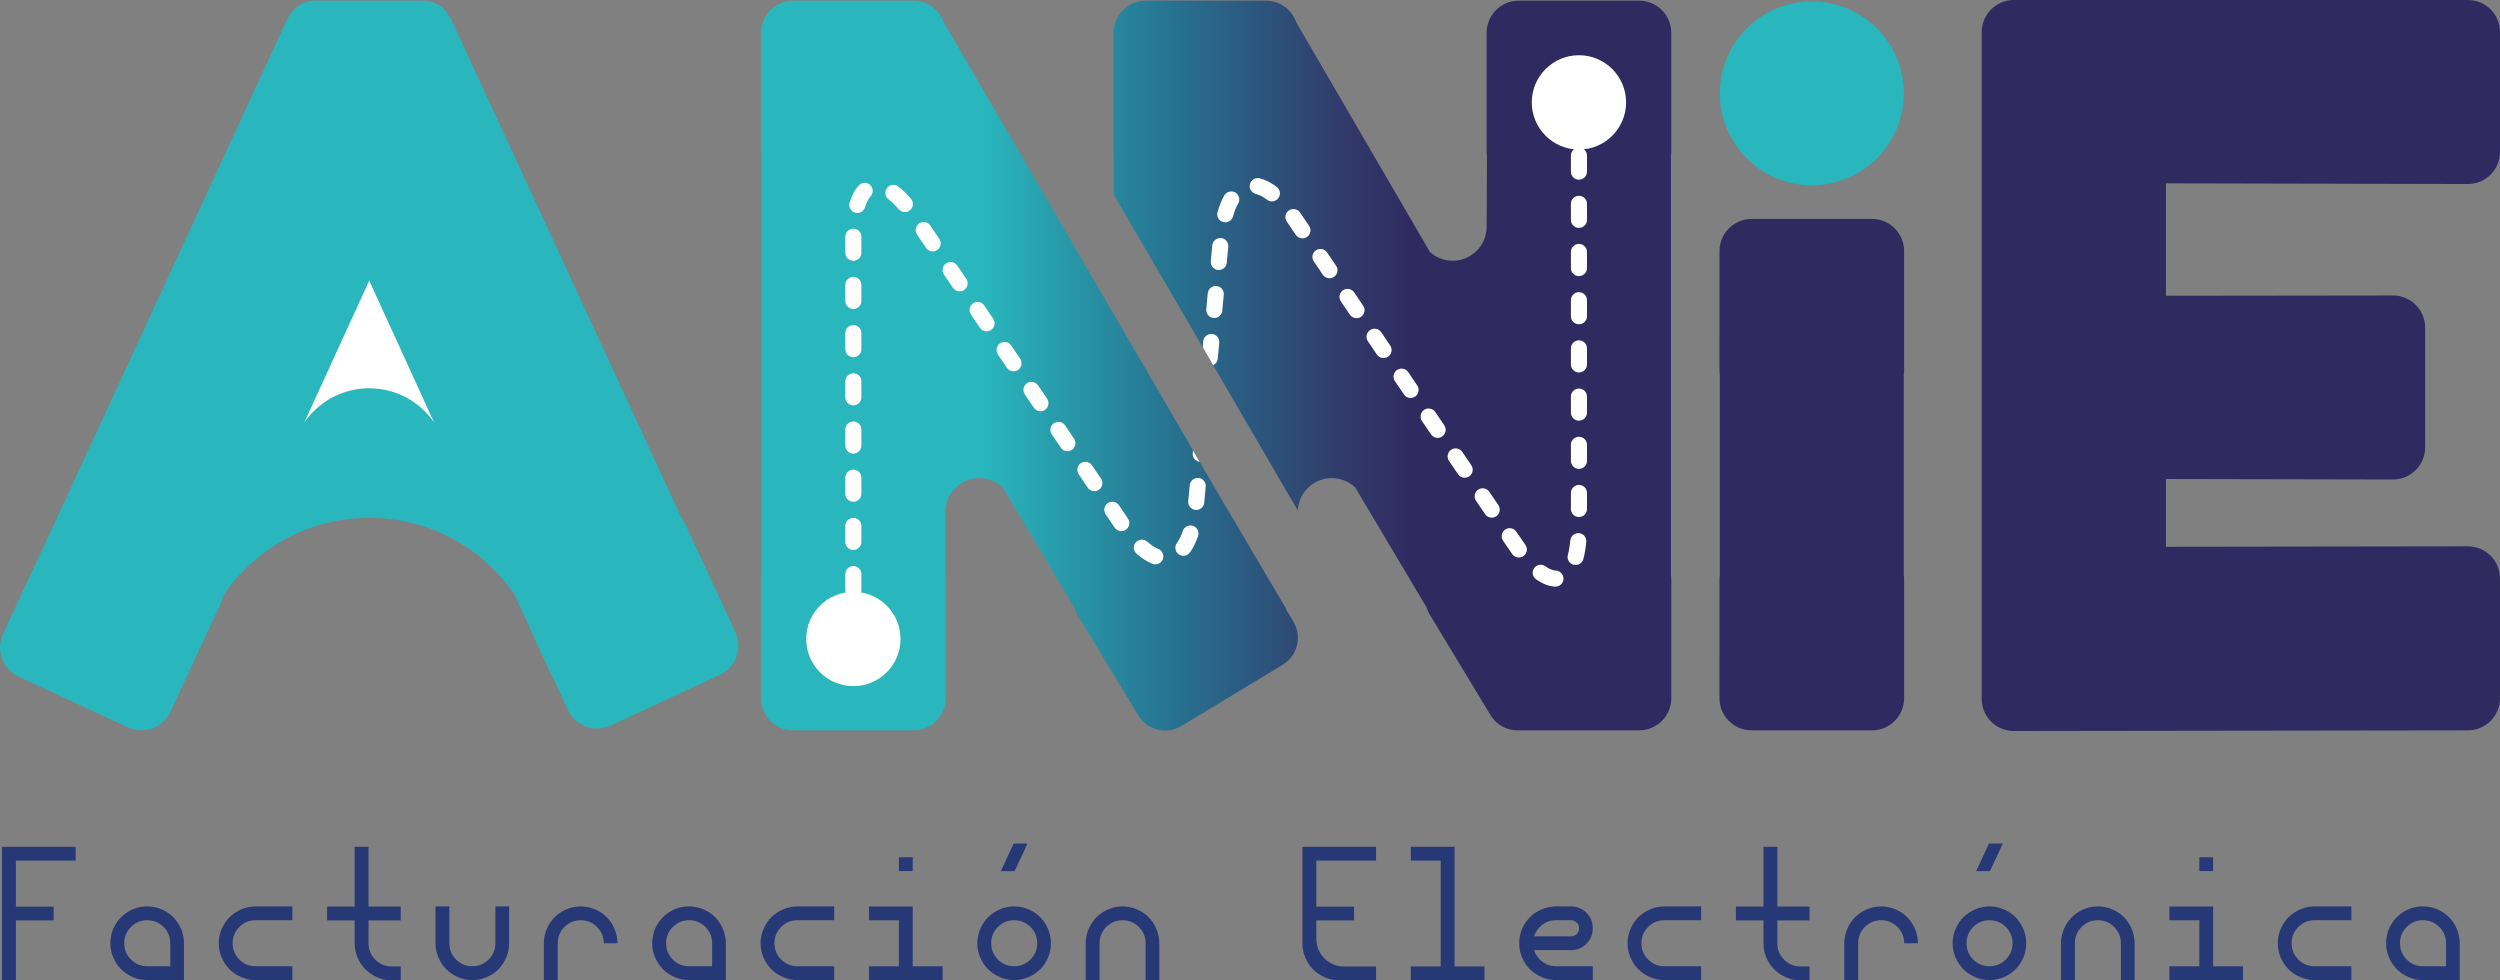 <?xml version="1.0" encoding="utf-8"?>
<!-- Generator: Adobe Illustrator 16.0.0, SVG Export Plug-In . SVG Version: 6.00 Build 0)  -->
<!DOCTYPE svg PUBLIC "-//W3C//DTD SVG 1.1//EN" "http://www.w3.org/Graphics/SVG/1.1/DTD/svg11.dtd">
<svg version="1.1" id="Capa_1" xmlns="http://www.w3.org/2000/svg" xmlns:xlink="http://www.w3.org/1999/xlink" x="0px" y="0px"
	 width="427.312px" height="167.559px" viewBox="0 0 427.312 167.559" enable-background="new 0 0 427.312 167.559"
	 xml:space="preserve">
<rect x="0" y="0" width="427.312" height="167.559" fill="#808080" stroke="none"/>
<g>
	<g>
		<g>
			<g>
				<path fill="#263876" d="M0.344,144.738h12.581v2.36H2.715v7.869h6.453v2.352H2.715v10.239H0.344V144.738z"/>
				<path fill="#263876" d="M25.143,154.929h0.039c0.853,0,1.666,0.167,2.439,0.502c0.773,0.334,1.439,0.781,1.997,1.342
					c0.558,0.562,1.002,1.23,1.333,2.007c0.331,0.777,0.496,1.592,0.496,2.444v6.296h-6.285c-0.853,0-1.667-0.167-2.444-0.502
					c-0.777-0.334-1.446-0.782-2.007-1.343s-1.008-1.229-1.343-2.007c-0.334-0.776-0.502-1.592-0.502-2.444
					c0-1.141,0.281-2.193,0.842-3.157s1.322-1.728,2.287-2.292C22.959,155.211,24.008,154.929,25.143,154.929z M25.162,157.289
					c-1.089,0-2.015,0.384-2.779,1.151c-0.764,0.767-1.146,1.695-1.146,2.783c0,1.089,0.382,2.017,1.146,2.784
					c0.765,0.768,1.69,1.15,2.779,1.15h3.944v-3.935c0-1.088-0.382-2.015-1.146-2.778c-0.765-0.764-1.69-1.149-2.779-1.156H25.162z"
					/>
				<path fill="#263876" d="M49.971,167.52h-6.285c-0.853,0-1.667-0.167-2.444-0.502c-0.777-0.334-1.446-0.782-2.007-1.343
					s-1.008-1.229-1.343-2.007c-0.334-0.776-0.502-1.592-0.502-2.444s0.168-1.667,0.502-2.444c0.335-0.776,0.782-1.445,1.343-2.007
					c0.561-0.561,1.229-1.008,2.007-1.342c0.777-0.335,1.592-0.502,2.444-0.502h6.285v2.36h-6.285c-1.089,0-2.015,0.384-2.779,1.151
					c-0.764,0.767-1.146,1.695-1.146,2.783c0,1.089,0.382,2.017,1.146,2.784c0.765,0.768,1.69,1.15,2.779,1.15h6.285V167.52z"/>
				<path fill="#263876" d="M68.493,165.188v2.37h-1.554c-0.853,0-1.669-0.167-2.449-0.502c-0.78-0.334-1.453-0.783-2.017-1.348
					c-0.564-0.563-1.014-1.234-1.348-2.011c-0.335-0.777-0.502-1.592-0.502-2.444v-3.935h-4.712v-2.352h4.712v-10.229h2.371v10.229
					h5.498v2.352h-5.498v3.935c0,1.088,0.385,2.016,1.155,2.783s1.7,1.151,2.789,1.151H68.493z"/>
				<path fill="#263876" d="M74.436,154.929h2.371v6.295c0,1.089,0.382,2.017,1.146,2.784c0.765,0.768,1.69,1.15,2.779,1.15
					s2.018-0.383,2.789-1.15c0.771-0.768,1.155-1.695,1.155-2.784v-6.295h2.341v6.295c0,0.853-0.165,1.668-0.496,2.444
					c-0.331,0.777-0.777,1.448-1.338,2.012c-0.561,0.564-1.229,1.012-2.007,1.343s-1.592,0.497-2.444,0.497
					s-1.667-0.167-2.444-0.502c-0.777-0.334-1.446-0.782-2.007-1.343s-1.008-1.229-1.343-2.007
					c-0.334-0.776-0.502-1.592-0.502-2.444V154.929z"/>
				<path fill="#263876" d="M95.329,167.52h-2.371v-6.296c0-0.853,0.168-1.667,0.502-2.444c0.335-0.776,0.782-1.445,1.343-2.007
					c0.561-0.561,1.229-1.008,2.007-1.342c0.777-0.335,1.592-0.502,2.444-0.502s1.667,0.166,2.444,0.497s1.446,0.778,2.007,1.342
					c0.561,0.564,1.007,1.235,1.338,2.012c0.331,0.777,0.496,1.592,0.496,2.444h-2.341c0-1.088-0.385-2.017-1.155-2.783
					c-0.771-0.768-1.7-1.151-2.789-1.151s-2.015,0.384-2.779,1.151c-0.764,0.767-1.146,1.695-1.146,2.783V167.52z"/>
				<path fill="#263876" d="M117.758,154.929h0.039c0.853,0,1.666,0.167,2.439,0.502c0.773,0.334,1.439,0.781,1.997,1.342
					c0.558,0.562,1.002,1.23,1.333,2.007c0.331,0.777,0.496,1.592,0.496,2.444v6.296h-6.285c-0.853,0-1.667-0.167-2.444-0.502
					c-0.777-0.334-1.446-0.782-2.007-1.343s-1.008-1.229-1.343-2.007c-0.334-0.776-0.502-1.592-0.502-2.444
					c0-1.141,0.281-2.193,0.842-3.157s1.322-1.728,2.287-2.292C115.574,155.211,116.623,154.929,117.758,154.929z M117.777,157.289
					c-1.089,0-2.015,0.384-2.779,1.151c-0.764,0.767-1.146,1.695-1.146,2.783c0,1.089,0.382,2.017,1.146,2.784
					c0.765,0.768,1.69,1.15,2.779,1.15h3.944v-3.935c0-1.088-0.382-2.015-1.146-2.778c-0.765-0.764-1.69-1.149-2.779-1.156H117.777z
					"/>
				<path fill="#263876" d="M142.585,167.52H136.3c-0.853,0-1.667-0.167-2.444-0.502c-0.777-0.334-1.446-0.782-2.007-1.343
					s-1.008-1.229-1.343-2.007c-0.334-0.776-0.502-1.592-0.502-2.444s0.168-1.667,0.502-2.444c0.335-0.776,0.782-1.445,1.343-2.007
					c0.561-0.561,1.229-1.008,2.007-1.342c0.777-0.335,1.592-0.502,2.444-0.502h6.285v2.36H136.3c-1.089,0-2.015,0.384-2.779,1.151
					c-0.764,0.767-1.146,1.695-1.146,2.783c0,1.089,0.382,2.017,1.146,2.784c0.765,0.768,1.69,1.15,2.779,1.15h6.285V167.52z"/>
				<path fill="#263876" d="M161.108,167.539h-12.581v-2.371h5.115v-7.869h-5.115v-2.351h7.477v10.22h5.104V167.539z
					 M156.004,146.528v2.36h-2.361v-2.36H156.004z"/>
				<path fill="#263876" d="M170.901,155.431c0.777-0.335,1.592-0.502,2.444-0.502s1.667,0.166,2.444,0.497s1.446,0.778,2.007,1.342
					c0.561,0.564,1.007,1.235,1.338,2.012c0.331,0.777,0.496,1.592,0.496,2.444s-0.165,1.668-0.496,2.444
					c-0.331,0.777-0.777,1.448-1.338,2.012c-0.561,0.564-1.229,1.012-2.007,1.343s-1.592,0.497-2.444,0.497
					s-1.667-0.167-2.444-0.502c-0.777-0.334-1.446-0.782-2.007-1.343s-1.008-1.229-1.343-2.007
					c-0.334-0.776-0.502-1.592-0.502-2.444s0.168-1.667,0.502-2.444c0.335-0.776,0.782-1.445,1.343-2.007
					C169.455,156.212,170.124,155.765,170.901,155.431z M176.135,158.44c-0.771-0.768-1.7-1.151-2.789-1.151
					s-2.015,0.384-2.779,1.151c-0.764,0.767-1.146,1.695-1.146,2.783c0,1.089,0.382,2.017,1.146,2.784
					c0.765,0.768,1.69,1.15,2.779,1.15s2.018-0.383,2.789-1.15c0.771-0.768,1.155-1.695,1.155-2.784
					C177.29,160.136,176.905,159.207,176.135,158.44z M171.063,148.898l2.203-4.722h2.352l-2.193,4.722H171.063z"/>
				<path fill="#263876" d="M185.573,167.52v-6.296c0-0.853,0.168-1.667,0.502-2.444c0.335-0.776,0.782-1.445,1.343-2.007
					c0.561-0.561,1.229-1.008,2.007-1.342c0.777-0.335,1.592-0.502,2.444-0.502s1.667,0.166,2.444,0.497s1.446,0.778,2.007,1.342
					c0.561,0.564,1.007,1.235,1.338,2.012c0.331,0.777,0.496,1.592,0.496,2.444v6.296h-2.341v-6.296
					c0-1.088-0.385-2.017-1.155-2.783c-0.771-0.768-1.7-1.151-2.789-1.151s-2.015,0.384-2.779,1.151
					c-0.764,0.767-1.146,1.695-1.146,2.783v6.296H185.573z"/>
				<path fill="#263876" d="M222.618,144.738h12.581v2.36h-10.21v7.869h6.453v2.352h-6.453v3.157c0,0.853,0.21,1.641,0.63,2.365
					c0.419,0.725,0.991,1.299,1.716,1.722s1.514,0.635,2.366,0.635h5.498v2.36h-6.285c-0.853,0-1.667-0.167-2.444-0.502
					c-0.777-0.334-1.446-0.781-2.007-1.342c-0.561-0.562-1.008-1.23-1.343-2.007c-0.334-0.777-0.502-1.592-0.502-2.444V144.738z"/>
				<path fill="#263876" d="M248.618,165.188h5.104v2.37h-12.581v-2.37h5.115v-18.09h-5.115v-2.36h7.477V165.188z"/>
				<path fill="#263876" d="M272.245,167.52h-6.285c-0.853,0-1.667-0.167-2.444-0.502c-0.777-0.334-1.446-0.782-2.007-1.343
					s-1.008-1.229-1.343-2.007c-0.334-0.776-0.502-1.592-0.502-2.444c0-1.095,0.261-2.111,0.782-3.049s1.234-1.693,2.14-2.268
					c0.905-0.573,1.898-0.894,2.98-0.959v-0.02h2.961c1.029,0,1.906,0.364,2.631,1.092s1.087,1.61,1.087,2.646
					c0,1.037-0.362,1.919-1.087,2.646s-1.602,1.092-2.631,1.092h-6.315c0.256,0.807,0.727,1.468,1.412,1.982
					c0.685,0.515,1.464,0.771,2.336,0.771h6.285V167.52z M262.212,160.044h6.315c0.38,0,0.705-0.135,0.974-0.403
					c0.269-0.27,0.403-0.594,0.403-0.975c0-0.38-0.135-0.704-0.403-0.974c-0.269-0.269-0.594-0.403-0.974-0.403h-2.567
					c-0.872,0-1.651,0.258-2.336,0.772C262.938,158.576,262.468,159.237,262.212,160.044z"/>
				<path fill="#263876" d="M290.769,167.52h-6.285c-0.853,0-1.667-0.167-2.444-0.502c-0.777-0.334-1.446-0.782-2.007-1.343
					s-1.008-1.229-1.343-2.007c-0.334-0.776-0.502-1.592-0.502-2.444s0.168-1.667,0.502-2.444c0.335-0.776,0.782-1.445,1.343-2.007
					c0.561-0.561,1.229-1.008,2.007-1.342c0.777-0.335,1.592-0.502,2.444-0.502h6.285v2.36h-6.285c-1.089,0-2.015,0.384-2.779,1.151
					c-0.764,0.767-1.146,1.695-1.146,2.783c0,1.089,0.382,2.017,1.146,2.784c0.765,0.768,1.69,1.15,2.779,1.15h6.285V167.52z"/>
				<path fill="#263876" d="M309.291,165.188v2.37h-1.554c-0.853,0-1.669-0.167-2.449-0.502c-0.78-0.334-1.453-0.783-2.017-1.348
					c-0.564-0.563-1.014-1.234-1.348-2.011c-0.335-0.777-0.502-1.592-0.502-2.444v-3.935h-4.712v-2.352h4.712v-10.229h2.371v10.229
					h5.498v2.352h-5.498v3.935c0,1.088,0.385,2.016,1.155,2.783s1.7,1.151,2.789,1.151H309.291z"/>
				<path fill="#263876" d="M317.604,167.52h-2.371v-6.296c0-0.853,0.168-1.667,0.502-2.444c0.335-0.776,0.782-1.445,1.343-2.007
					c0.561-0.561,1.229-1.008,2.007-1.342c0.777-0.335,1.592-0.502,2.444-0.502s1.667,0.166,2.444,0.497s1.446,0.778,2.007,1.342
					c0.561,0.564,1.007,1.235,1.338,2.012c0.331,0.777,0.496,1.592,0.496,2.444h-2.341c0-1.088-0.385-2.017-1.155-2.783
					c-0.771-0.768-1.7-1.151-2.789-1.151s-2.015,0.384-2.779,1.151c-0.764,0.767-1.146,1.695-1.146,2.783V167.52z"/>
				<path fill="#263876" d="M337.607,155.431c0.777-0.335,1.592-0.502,2.444-0.502s1.667,0.166,2.444,0.497s1.446,0.778,2.007,1.342
					c0.561,0.564,1.007,1.235,1.338,2.012c0.331,0.777,0.496,1.592,0.496,2.444s-0.165,1.668-0.496,2.444
					c-0.331,0.777-0.777,1.448-1.338,2.012c-0.561,0.564-1.229,1.012-2.007,1.343s-1.592,0.497-2.444,0.497
					s-1.667-0.167-2.444-0.502c-0.777-0.334-1.446-0.782-2.007-1.343s-1.008-1.229-1.343-2.007
					c-0.334-0.776-0.502-1.592-0.502-2.444s0.168-1.667,0.502-2.444c0.335-0.776,0.782-1.445,1.343-2.007
					C336.161,156.212,336.83,155.765,337.607,155.431z M342.841,158.44c-0.771-0.768-1.7-1.151-2.789-1.151
					s-2.015,0.384-2.779,1.151c-0.764,0.767-1.146,1.695-1.146,2.783c0,1.089,0.382,2.017,1.146,2.784
					c0.765,0.768,1.69,1.15,2.779,1.15s2.018-0.383,2.789-1.15c0.771-0.768,1.155-1.695,1.155-2.784
					C343.996,160.136,343.611,159.207,342.841,158.44z M337.77,148.898l2.203-4.722h2.352l-2.193,4.722H337.77z"/>
				<path fill="#263876" d="M352.279,167.52v-6.296c0-0.853,0.168-1.667,0.502-2.444c0.335-0.776,0.782-1.445,1.343-2.007
					c0.561-0.561,1.229-1.008,2.007-1.342c0.777-0.335,1.592-0.502,2.444-0.502s1.667,0.166,2.444,0.497s1.446,0.778,2.007,1.342
					c0.561,0.564,1.007,1.235,1.338,2.012c0.331,0.777,0.496,1.592,0.496,2.444v6.296h-2.341v-6.296
					c0-1.088-0.385-2.017-1.155-2.783c-0.771-0.768-1.7-1.151-2.789-1.151s-2.015,0.384-2.779,1.151
					c-0.764,0.767-1.146,1.695-1.146,2.783v6.296H352.279z"/>
				<path fill="#263876" d="M383.383,167.539h-12.581v-2.371h5.115v-7.869h-5.115v-2.351h7.477v10.22h5.104V167.539z
					 M378.278,146.528v2.36h-2.361v-2.36H378.278z"/>
				<path fill="#263876" d="M401.906,167.52h-6.285c-0.853,0-1.667-0.167-2.444-0.502c-0.777-0.334-1.446-0.782-2.007-1.343
					s-1.008-1.229-1.343-2.007c-0.334-0.776-0.502-1.592-0.502-2.444s0.168-1.667,0.502-2.444c0.335-0.776,0.782-1.445,1.343-2.007
					c0.561-0.561,1.229-1.008,2.007-1.342c0.777-0.335,1.592-0.502,2.444-0.502h6.285v2.36h-6.285c-1.089,0-2.015,0.384-2.779,1.151
					c-0.764,0.767-1.146,1.695-1.146,2.783c0,1.089,0.382,2.017,1.146,2.784c0.765,0.768,1.69,1.15,2.779,1.15h6.285V167.52z"/>
				<path fill="#263876" d="M414.124,154.929h0.039c0.853,0,1.666,0.167,2.439,0.502c0.773,0.334,1.439,0.781,1.997,1.342
					c0.558,0.562,1.002,1.23,1.333,2.007c0.331,0.777,0.496,1.592,0.496,2.444v6.296h-6.285c-0.853,0-1.667-0.167-2.444-0.502
					c-0.777-0.334-1.446-0.782-2.007-1.343s-1.008-1.229-1.343-2.007c-0.334-0.776-0.502-1.592-0.502-2.444
					c0-1.141,0.281-2.193,0.842-3.157s1.322-1.728,2.287-2.292C411.94,155.211,412.989,154.929,414.124,154.929z M414.144,157.289
					c-1.089,0-2.015,0.384-2.779,1.151c-0.764,0.767-1.146,1.695-1.146,2.783c0,1.089,0.382,2.017,1.146,2.784
					c0.765,0.768,1.69,1.15,2.779,1.15h3.944v-3.935c0-1.088-0.382-2.015-1.146-2.778c-0.765-0.764-1.69-1.149-2.779-1.156H414.144z
					"/>
			</g>
		</g>
	</g>
	<path fill="#2F2A60" d="M370.218,31.334l51.604,0.12c3.035,0,5.491-2.458,5.491-5.491V5.492c0-3.033-2.456-5.492-5.491-5.489
		L344.213,0c-3.035,0.003-5.494,2.462-5.491,5.492l-0.003,113.961c0,3.033,2.459,5.492,5.494,5.492l77.608-0.11
		c3.035,0,5.491-2.459,5.491-5.491V98.873c0-3.033-2.456-5.492-5.491-5.49l-51.604,0.076V81.875l38.807,0.082
		c3.036,0,5.492-2.459,5.492-5.491v-20.47c0-3.033-2.456-5.492-5.492-5.49l-38.807,0.049V31.334z"/>
	<circle fill="#29B6BC" cx="309.681" cy="15.958" r="15.722"/>
	<path fill="#2F2A60" d="M319.97,37.426l-20.575-0.002c-3.035,0.002-5.494,2.461-5.492,5.491L293.9,63.386
		c0,0.201,0.037,0.392,0.059,0.585v34.328c-0.019,0.19-0.057,0.378-0.057,0.574l-0.002,20.471c0,3.032,2.459,5.491,5.494,5.491
		h20.575c3.032,0,5.491-2.459,5.491-5.491V98.873c0-0.201-0.037-0.393-0.059-0.585V63.971c0.021-0.193,0.059-0.384,0.059-0.585
		V42.915C325.461,39.883,323.002,37.424,319.97,37.426z"/>
	<path fill="#29B6BC" d="M125.7,108.051l-8.621-18.566c-0.174-0.373-0.389-0.713-0.63-1.027
		C103.761,60.991,76.982,3.022,76.964,2.979l-0.072,0.034c-0.783-1.707-2.499-2.9-4.5-2.898L53.785,0.113
		c-1.963,0.002-3.645,1.15-4.448,2.799l-0.064-0.029c-0.027,0.057-0.057,0.109-0.083,0.193L9.187,89.707
		c-0.014,0.032-0.04,0.059-0.054,0.092l-8.621,18.566c-1.276,2.751-0.08,6.018,2.671,7.297l18.663,8.66
		c2.751,1.277,6.018,0.084,7.294-2.668l8.618-18.568c0.177-0.379,0.295-0.768,0.381-1.159l0.132-0.29
		c5.435-7.934,14.525-13.123,24.849-13.123c10.324,0,19.414,5.189,24.823,13.123h0.002l0.475,1.033
		c0.014,0.035,0.02,0.069,0.035,0.102l0.826,1.78l2.84,6.202l2.25,4.916l0.059-0.027l2.644,5.698
		c1.276,2.751,4.543,3.944,7.294,2.668l18.663-8.661C125.78,114.068,126.977,110.803,125.7,108.051z"/>
	<g>
		<linearGradient id="SVGID_1_" gradientUnits="userSpaceOnUse" x1="168.16" y1="62.475" x2="241.967" y2="62.475">
			<stop  offset="0" style="stop-color:#29B6BC"/>
			<stop  offset="0.437" style="stop-color:#277290"/>
			<stop  offset="0.827" style="stop-color:#313B6B"/>
			<stop  offset="1" style="stop-color:#2F2A60"/>
		</linearGradient>
		<path fill="url(#SVGID_1_)" d="M285.604,26.673v71.601c0.02,0.2,0.06,0.399,0.06,0.6v20.471c0,3.029-2.46,5.489-5.49,5.489h-20.59
			c-1.88,0.07-3.75-0.84-4.8-2.569l-10.4-17.21c-0.229-0.381-0.39-0.78-0.52-1.19l-12.221-20.54c-1.029-0.99-2.449-1.6-4.01-1.6
			c-3.22,0-5.81,2.59-5.81,5.8l-0.01-0.32l-1.16-1.95c0,0-5.771-9.92-13.29-22.83c-0.59-1.01-1.19-2.039-1.79-3.079
			c-4.84-8.301-10.23-17.551-15.2-26.07v-6.7c-0.02-0.17-0.05-0.33-0.05-0.5V5.604c0-3.03,2.46-5.49,5.49-5.49h20.579
			c2.421,0,4.461,1.58,5.19,3.76h0.01c0.011,0.03,11.28,19.38,22.82,39.2c1.03,0.92,2.39,1.5,3.88,1.5c3.21,0,5.811-2.6,5.811-5.81
			l0.06-12.091c-0.03-0.199-0.06-0.39-0.06-0.6V5.604c0-3.03,2.449-5.49,5.489-5.49h20.58c3.03,0,5.49,2.46,5.49,5.49v20.47
			C285.664,26.283,285.624,26.474,285.604,26.673z"/>
		<linearGradient id="SVGID_2_" gradientUnits="userSpaceOnUse" x1="168.161" y1="62.488" x2="241.965" y2="62.488">
			<stop  offset="0" style="stop-color:#29B6BC"/>
			<stop  offset="0.437" style="stop-color:#277290"/>
			<stop  offset="0.827" style="stop-color:#313B6B"/>
			<stop  offset="1" style="stop-color:#2F2A60"/>
		</linearGradient>
		<path fill="url(#SVGID_2_)" d="M219.244,113.623l-17.3,10.46c-2.551,1.54-5.86,0.73-7.4-1.819l-10.41-17.21
			c-0.22-0.381-0.39-0.78-0.51-1.19l-12.22-20.54c-1.04-0.99-2.46-1.6-4.021-1.6c-3.21,0-5.8,2.59-5.8,5.8v10.75
			c0.021,0.2,0.06,0.399,0.06,0.6v20.471c0,3.029-2.46,5.489-5.5,5.489h-20.569c-3.04,0-5.49-2.46-5.49-5.489V98.873
			c0-0.2,0.04-0.39,0.06-0.59v-71.61c-0.02-0.199-0.06-0.39-0.06-0.6V5.604c0-3.03,2.45-5.49,5.49-5.49h20.569
			c2.431,0,4.461,1.58,5.19,3.76h0.01c0.021,0.05,30.511,52.391,42.57,73.09v0.011c0.4,0.699,0.79,1.35,1.14,1.97
			c2.301,3.94,3.681,6.31,3.681,6.31l11.09,18.78v0.14l1.24,2.04C222.604,108.764,221.794,112.083,219.244,113.623z"/>
	</g>
	<path fill="#FFFFFF" d="M74.205,72.229c-2.416-3.545-6.479-5.863-11.094-5.863c-4.614,0-8.675,2.318-11.104,5.863l4.355-9.521
		l0.885-1.938l5.864-12.812l5.854,12.812l0.885,1.938L74.205,72.229z"/>
	<g>
		<path fill="#FFFFFF" d="M269.874,16.983c-0.75,0-1.37,0.62-1.37,1.37v2.75c0,0.76,0.62,1.37,1.37,1.37c0.77,0,1.38-0.61,1.38-1.37
			v-2.75C271.254,17.604,270.644,16.983,269.874,16.983z M270.734,25.523c-0.23-0.19-0.53-0.3-0.86-0.3c-0.32,0-0.6,0.109-0.83,0.3
			c0,0,0,0-0.01,0c-0.32,0.24-0.53,0.63-0.53,1.07v2.75c0,0.76,0.62,1.369,1.37,1.369c0.77,0,1.38-0.609,1.38-1.369v-2.75
			C271.254,26.153,271.054,25.773,270.734,25.523z M218.224,31.953c-0.979-0.74-1.96-1.24-2.92-1.479
			c-0.739-0.17-1.479,0.27-1.66,1.01c-0.189,0.729,0.261,1.479,1,1.66c0.591,0.149,1.24,0.479,1.921,1
			c0.25,0.189,0.54,0.279,0.829,0.279c0.421,0,0.83-0.189,1.101-0.539C218.954,33.273,218.834,32.413,218.224,31.953z
			 M155.704,33.983c-0.72-0.84-1.45-1.55-2.15-2.1c-0.6-0.471-1.47-0.36-1.93,0.239c-0.47,0.601-0.36,1.46,0.24,1.931
			c0.56,0.439,1.16,1.02,1.77,1.72c0.271,0.32,0.65,0.479,1.04,0.479c0.311,0,0.641-0.109,0.891-0.34
			C156.144,35.423,156.204,34.554,155.704,33.983z M148.734,31.613c-0.551-0.51-1.431-0.479-1.94,0.07c-0.67,0.71-1.2,1.7-1.57,2.95
			c-0.22,0.729,0.19,1.489,0.91,1.71c0.141,0.04,0.271,0.06,0.4,0.06c0.59,0,1.14-0.38,1.32-0.98c0.25-0.819,0.569-1.47,0.939-1.859
			C149.314,33.003,149.284,32.134,148.734,31.613z M211.144,32.903c-0.659-0.38-1.5-0.15-1.88,0.51c-0.46,0.8-0.85,1.75-1.159,2.84
			c-0.211,0.73,0.21,1.49,0.939,1.7c0.13,0.03,0.25,0.05,0.38,0.05c0.59,0,1.15-0.39,1.32-1c0.24-0.859,0.55-1.609,0.899-2.22
			C212.024,34.123,211.794,33.283,211.144,32.903z M269.874,33.463c-0.75,0-1.37,0.61-1.37,1.37v2.74c0,0.76,0.62,1.38,1.37,1.38
			c0.77,0,1.38-0.62,1.38-1.38v-2.74C271.254,34.073,270.644,33.463,269.874,33.463z M223.754,38.604l-1.55-2.29
			c-0.43-0.62-1.29-0.78-1.91-0.34c-0.62,0.43-0.78,1.29-0.34,1.91l1.53,2.26c0.26,0.39,0.699,0.6,1.14,0.6
			c0.26,0,0.53-0.08,0.77-0.229C224.024,40.083,224.184,39.233,223.754,38.604z M160.554,40.833l-1.529-2.27
			c-0.431-0.63-1.28-0.8-1.91-0.38c-0.63,0.43-0.79,1.279-0.37,1.91l1.54,2.279c0.26,0.391,0.689,0.601,1.13,0.601
			c0.27,0,0.53-0.07,0.77-0.23C160.814,42.313,160.974,41.463,160.554,40.833z M145.884,39.083c-0.01,0-0.02,0-0.02,0
			c-0.75,0-1.36,0.61-1.38,1.36c0,0,0,0.27,0,0.28v2.479c0,0.76,0.62,1.38,1.38,1.38c0.75,0,1.37-0.62,1.37-1.38v-2.72
			C147.244,39.724,146.644,39.104,145.884,39.083z M208.704,40.684c-0.76-0.03-1.42,0.479-1.49,1.239l-0.26,2.73
			c-0.07,0.75,0.479,1.42,1.229,1.5h0.141c0.7,0,1.3-0.53,1.359-1.24l0.261-2.74C210.014,41.423,209.464,40.753,208.704,40.684z
			 M269.874,41.693c-0.75,0-1.37,0.62-1.37,1.38v2.74c0,0.76,0.62,1.38,1.37,1.38c0.77,0,1.38-0.62,1.38-1.38v-2.74
			C271.254,42.313,270.644,41.693,269.874,41.693z M228.374,45.423l-1.54-2.27c-0.42-0.63-1.28-0.79-1.9-0.37
			c-0.63,0.42-0.8,1.28-0.369,1.9l1.54,2.279c0.27,0.391,0.699,0.601,1.14,0.601c0.26,0,0.53-0.08,0.77-0.24
			C228.634,46.903,228.804,46.054,228.374,45.423z M165.164,47.663l-1.54-2.27c-0.42-0.63-1.28-0.8-1.91-0.38
			c-0.62,0.43-0.79,1.279-0.37,1.909l1.54,2.28c0.271,0.391,0.7,0.601,1.141,0.601c0.26,0,0.529-0.07,0.77-0.23
			C165.414,49.144,165.584,48.293,165.164,47.663z M145.864,47.323c-0.76,0-1.38,0.62-1.38,1.38v2.74c0,0.76,0.62,1.38,1.38,1.38
			c0.75,0,1.37-0.62,1.37-1.38v-2.74C147.234,47.943,146.614,47.323,145.864,47.323z M207.934,48.884
			c-0.76-0.061-1.42,0.479-1.5,1.239l-0.25,2.73c-0.069,0.76,0.48,1.43,1.23,1.5h0.14c0.69,0,1.29-0.53,1.36-1.24l0.26-2.74
			C209.244,49.623,208.684,48.953,207.934,48.884z M232.994,52.243l-1.54-2.28c-0.42-0.619-1.271-0.779-1.9-0.359
			s-0.79,1.28-0.37,1.899l1.54,2.28c0.271,0.39,0.7,0.601,1.141,0.601c0.26,0,0.529-0.08,0.77-0.23
			C233.264,53.724,233.424,52.873,232.994,52.243z M269.874,49.934c-0.75,0-1.37,0.62-1.37,1.38v2.74c0,0.76,0.62,1.369,1.37,1.369
			c0.77,0,1.38-0.609,1.38-1.369v-2.74C271.254,50.554,270.644,49.934,269.874,49.934z M169.764,54.493l-1.529-2.28
			c-0.431-0.63-1.28-0.79-1.91-0.369c-0.63,0.43-0.79,1.279-0.37,1.909l1.54,2.271c0.26,0.399,0.689,0.61,1.14,0.61
			c0.26,0,0.53-0.07,0.76-0.23C170.024,55.974,170.194,55.123,169.764,54.493z M145.864,55.563c-0.76,0-1.38,0.609-1.38,1.37v2.75
			c0,0.76,0.62,1.37,1.38,1.37c0.75,0,1.37-0.61,1.37-1.37v-2.75C147.234,56.173,146.614,55.563,145.864,55.563z M237.624,59.063
			l-1.54-2.28c-0.43-0.62-1.28-0.79-1.91-0.36c-0.63,0.421-0.79,1.271-0.37,1.9l1.54,2.28c0.271,0.39,0.7,0.6,1.141,0.6
			c0.27,0,0.529-0.08,0.77-0.24C237.884,60.543,238.044,59.684,237.624,59.063z M207.164,57.083c-0.78-0.04-1.43,0.48-1.5,1.24
			l-0.09,1.021c0.6,1.04,1.2,2.069,1.79,3.079c0.43-0.199,0.74-0.609,0.779-1.109l0.261-2.73
			C208.474,57.823,207.914,57.153,207.164,57.083z M174.374,61.323l-1.54-2.28c-0.42-0.63-1.27-0.79-1.9-0.37
			c-0.63,0.431-0.8,1.28-0.369,1.91l1.529,2.271c0.271,0.399,0.7,0.609,1.141,0.609c0.27,0,0.529-0.069,0.77-0.229
			C174.634,62.804,174.794,61.953,174.374,61.323z M269.874,58.173c-0.75,0-1.37,0.61-1.37,1.37v2.75c0,0.761,0.62,1.37,1.37,1.37
			c0.77,0,1.38-0.609,1.38-1.37v-2.75C271.254,58.783,270.644,58.173,269.874,58.173z M242.244,65.884l-1.54-2.28
			c-0.43-0.62-1.28-0.79-1.91-0.37c-0.63,0.43-0.79,1.28-0.37,1.91l1.55,2.27c0.261,0.4,0.69,0.61,1.131,0.61
			c0.27,0,0.529-0.08,0.77-0.24C242.504,67.363,242.664,66.503,242.244,65.884z M145.864,63.804c-0.76,0-1.38,0.609-1.38,1.369v2.75
			c0,0.761,0.62,1.37,1.38,1.37c0.75,0,1.37-0.609,1.37-1.37v-2.75C147.234,64.413,146.614,63.804,145.864,63.804z M178.984,68.153
			l-1.54-2.28c-0.431-0.62-1.28-0.79-1.91-0.37c-0.62,0.431-0.79,1.28-0.37,1.91l1.54,2.271c0.26,0.399,0.7,0.609,1.14,0.609
			c0.261,0,0.53-0.069,0.771-0.229C179.234,69.634,179.404,68.783,178.984,68.153z M269.874,66.413c-0.75,0-1.37,0.61-1.37,1.37
			v2.75c0,0.75,0.62,1.37,1.37,1.37c0.77,0,1.38-0.62,1.38-1.37v-2.75C271.254,67.023,270.644,66.413,269.874,66.413z
			 M246.864,72.693l-1.54-2.271c-0.431-0.63-1.28-0.789-1.91-0.369c-0.63,0.43-0.79,1.279-0.37,1.909l1.55,2.271
			c0.261,0.4,0.7,0.61,1.141,0.61c0.26,0,0.529-0.08,0.76-0.24C247.124,74.184,247.294,73.323,246.864,72.693z M183.584,74.983
			l-1.53-2.28c-0.43-0.63-1.279-0.79-1.91-0.37c-0.63,0.431-0.8,1.28-0.369,1.91l1.54,2.271c0.26,0.399,0.689,0.609,1.13,0.609
			c0.27,0,0.529-0.08,0.77-0.229C183.844,76.463,184.004,75.613,183.584,74.983z M145.864,72.043c-0.76,0-1.38,0.61-1.38,1.37v2.74
			c0,0.76,0.62,1.38,1.38,1.38c0.75,0,1.37-0.62,1.37-1.38v-2.74C147.234,72.653,146.614,72.043,145.864,72.043z M203.914,76.974
			l-0.05,0.479c-0.07,0.74,0.46,1.4,1.189,1.49C204.704,78.323,204.314,77.673,203.914,76.974z M269.874,74.653
			c-0.75,0-1.37,0.61-1.37,1.37v2.74c0,0.76,0.62,1.38,1.37,1.38c0.77,0,1.38-0.62,1.38-1.38v-2.74
			C271.254,75.264,270.644,74.653,269.874,74.653z M251.484,79.514l-1.54-2.271c-0.42-0.63-1.28-0.79-1.91-0.37
			c-0.63,0.431-0.79,1.28-0.36,1.91l1.54,2.271c0.26,0.39,0.7,0.609,1.141,0.609c0.26,0,0.529-0.08,0.77-0.24
			C251.744,80.993,251.914,80.144,251.484,79.514z M188.194,81.813l-1.54-2.28c-0.42-0.63-1.271-0.79-1.91-0.37
			c-0.62,0.431-0.79,1.28-0.37,1.91l1.54,2.271c0.26,0.399,0.7,0.609,1.14,0.609c0.261,0,0.53-0.08,0.771-0.229
			C188.444,83.293,188.614,82.443,188.194,81.813z M145.864,80.273c-0.76,0-1.38,0.62-1.38,1.38v2.74c0,0.76,0.62,1.37,1.38,1.37
			c0.75,0,1.37-0.61,1.37-1.37v-2.74C147.234,80.894,146.614,80.273,145.864,80.273z M204.844,81.684
			c-0.739-0.04-1.42,0.489-1.489,1.239l-0.261,2.74c-0.06,0.75,0.49,1.42,1.24,1.49c0.05,0.01,0.09,0.01,0.13,0.01
			c0.7,0,1.3-0.529,1.37-1.25l0.25-2.729C206.164,82.423,205.604,81.764,204.844,81.684z M269.874,82.884
			c-0.75,0-1.37,0.619-1.37,1.369v2.75c0,0.761,0.62,1.37,1.37,1.37c0.77,0,1.38-0.609,1.38-1.37v-2.75
			C271.254,83.503,270.644,82.884,269.874,82.884z M256.104,86.333l-1.54-2.27c-0.431-0.63-1.271-0.79-1.91-0.37
			c-0.62,0.43-0.79,1.28-0.36,1.91l1.54,2.27c0.26,0.391,0.7,0.61,1.14,0.61c0.261,0,0.53-0.08,0.771-0.24
			C256.374,87.813,256.534,86.963,256.104,86.333z M192.794,88.644l-1.53-2.28c-0.43-0.63-1.279-0.79-1.909-0.37
			c-0.631,0.43-0.79,1.28-0.37,1.91l1.529,2.27c0.271,0.4,0.7,0.61,1.15,0.61c0.26,0,0.53-0.08,0.76-0.229
			C193.054,90.123,193.224,89.273,192.794,88.644z M145.864,88.514c-0.76,0-1.38,0.609-1.38,1.37v2.75c0,0.76,0.62,1.369,1.38,1.369
			c0.75,0,1.37-0.609,1.37-1.369v-2.75C147.234,89.123,146.614,88.514,145.864,88.514z M203.924,89.884
			c-0.72-0.24-1.5,0.14-1.74,0.85c-0.29,0.85-0.64,1.56-1.029,2.1c-0.44,0.61-0.3,1.471,0.31,1.91c0.25,0.18,0.53,0.26,0.811,0.26
			c0.42,0,0.84-0.199,1.109-0.569c0.55-0.761,1.021-1.71,1.391-2.811C205.024,90.903,204.634,90.123,203.924,89.884z
			 M260.714,93.113l-1.53-2.229c-0.42-0.631-1.279-0.79-1.909-0.37c-0.62,0.43-0.79,1.279-0.36,1.909l1.57,2.301
			c0.27,0.37,0.689,0.569,1.12,0.569c0.279,0,0.56-0.08,0.8-0.26C261.024,94.594,261.164,93.733,260.714,93.113z M197.984,93.823
			c-0.601-0.25-1.24-0.67-1.91-1.25c-0.57-0.5-1.44-0.439-1.94,0.13c-0.5,0.58-0.439,1.44,0.141,1.94
			c0.89,0.779,1.79,1.359,2.68,1.72c0.17,0.07,0.34,0.1,0.51,0.1c0.55,0,1.061-0.319,1.28-0.85
			C199.024,94.913,198.694,94.104,197.984,93.823z M269.894,91.123c-0.75-0.04-1.42,0.49-1.489,1.24
			c-0.09,0.93-0.23,1.771-0.42,2.48c-0.2,0.729,0.239,1.479,0.97,1.68c0.12,0.03,0.24,0.05,0.36,0.05c0.6,0,1.159-0.41,1.319-1.02
			c0.23-0.86,0.4-1.851,0.5-2.931C271.204,91.863,270.654,91.193,269.894,91.123z M265.904,97.523
			c-0.49-0.021-1.101-0.271-1.771-0.74c-0.62-0.439-1.47-0.29-1.91,0.33c-0.439,0.62-0.29,1.47,0.33,1.91
			c1.13,0.79,2.23,1.21,3.271,1.25h0.04c0.74,0,1.35-0.59,1.37-1.33C267.254,98.184,266.664,97.543,265.904,97.523z M145.864,96.753
			c-0.76,0-1.38,0.61-1.38,1.37v2.75c0,0.141,0.02,0.271,0.06,0.391c0.17,0.569,0.7,0.979,1.32,0.979s1.149-0.42,1.31-0.99
			c0.04-0.119,0.061-0.25,0.061-0.38v-2.75C147.234,97.363,146.614,96.753,145.864,96.753z M145.864,104.993
			c-0.76,0-1.38,0.61-1.38,1.37v2.74c0,0.76,0.62,1.38,1.38,1.38c0.75,0,1.37-0.62,1.37-1.38v-2.74
			C147.234,105.604,146.614,104.993,145.864,104.993z"/>
	</g>
	<circle fill="#FFFFFF" cx="269.879" cy="17.5" r="8.061"/>
	<circle fill="#FFFFFF" cx="145.86" cy="109.218" r="8.061"/>
</g>
</svg>
